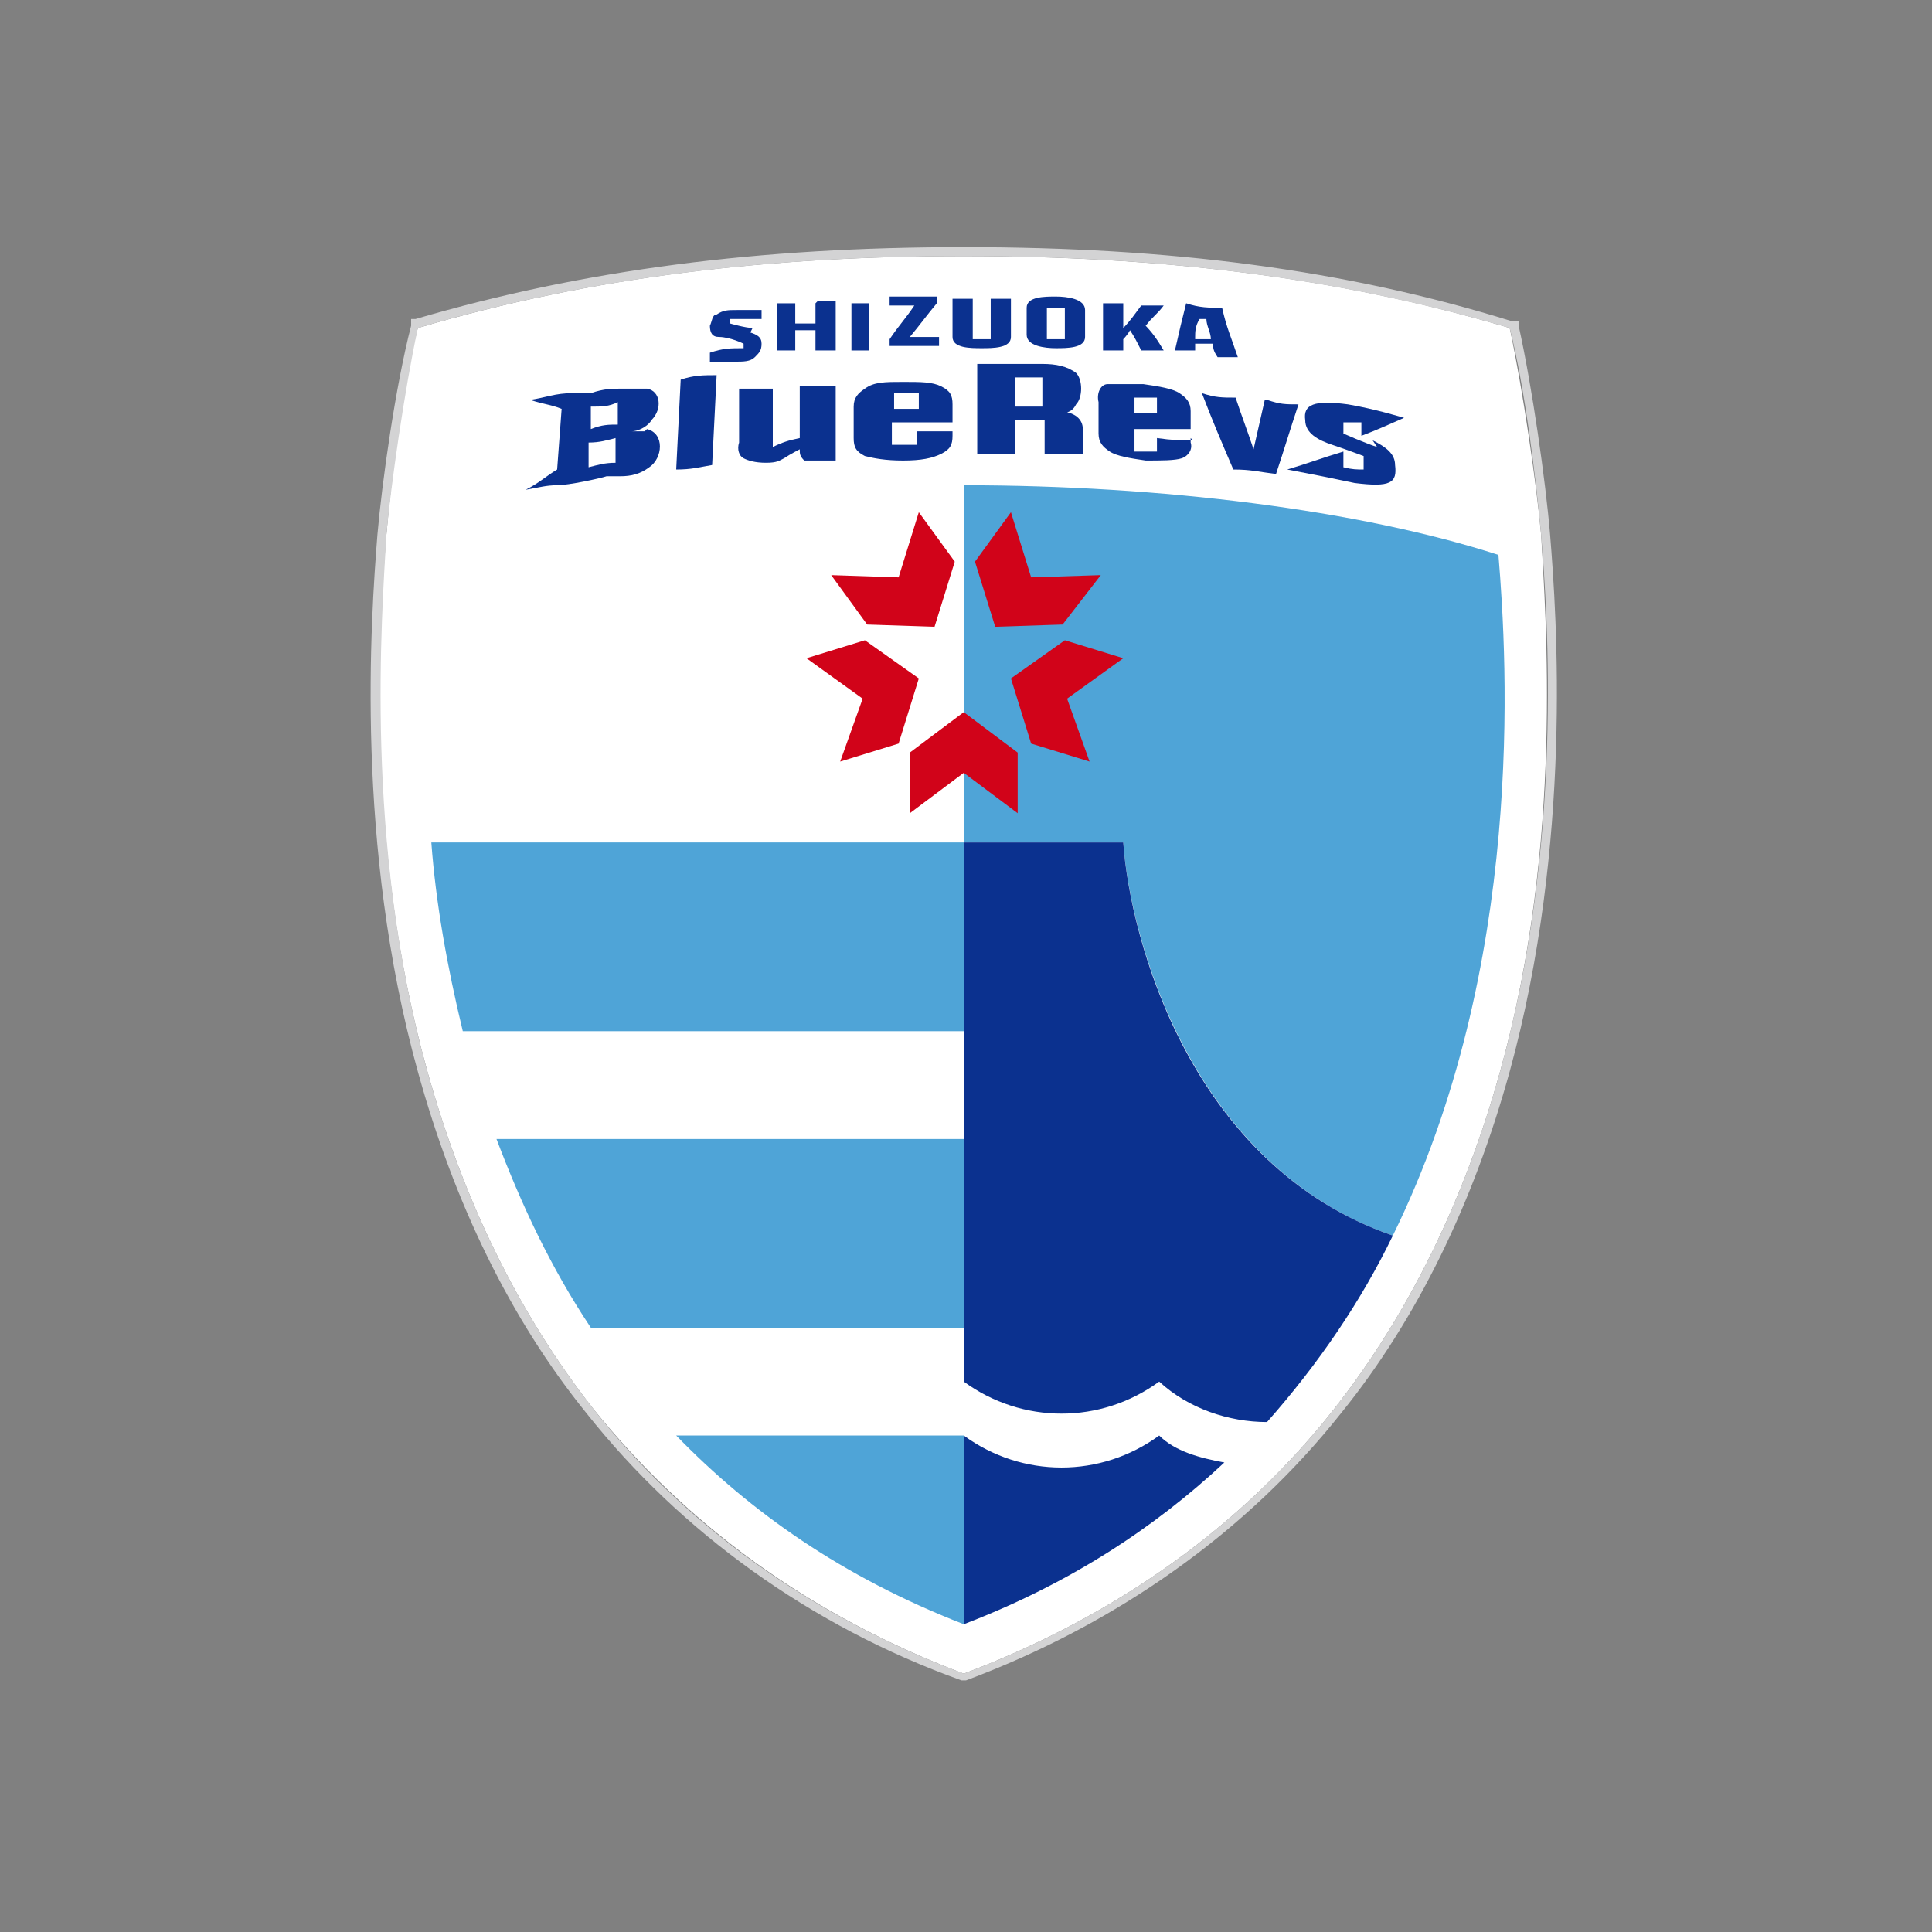 <?xml version="1.0" encoding="UTF-8"?>
<svg id="_レイヤー_2" data-name=" レイヤー 2" xmlns="http://www.w3.org/2000/svg" version="1.1" viewBox="0 0 86 86">
  <rect x="0" y="0" width="86" height="86" fill="#808080" stroke="none"/>
  <defs>
    <style>
      .cls-1 {
        fill: #0b318f;
      }

      .cls-1, .cls-2, .cls-3, .cls-4, .cls-5 {
        stroke-width: 0px;
      }

      .cls-2 {
        fill: #4fa4d7;
      }

      .cls-3 {
        fill: #d10319;
      }

      .cls-4 {
        fill: #d3d3d4;
      }

      .cls-5 {
        fill: #fff;
      }
    </style>
  </defs>
  <path class="cls-5" d="M42.9,74.5c6.9-2.6,12.5-6.7,16.5-11.8,3.3-4.2,5.8-9.3,7.4-15.1,2.8-10.1,2-20.2,1.8-23.8-.2-2.2-.8-6.4-1.4-9.2-7.7-2.3-15.7-3.2-24.3-3.2s-16.5.9-24.3,3.2c-.7,2.7-1.2,6.9-1.4,9.2-.3,3.6-1,13.7,1.8,23.8,1.6,5.8,4.1,10.9,7.4,15.1,4.1,5.1,9.6,9.2,16.5,11.8"/>
  <path class="cls-4" d="M42.9,11.4c8.6,0,16.5.9,24.3,3.2.7,2.7,1.2,7,1.4,9.2.3,3.6,1,13.7-1.8,23.8-1.6,5.8-4.1,10.9-7.4,15.1-4,5.1-9.6,9.2-16.5,11.8-6.9-2.6-12.5-6.7-16.5-11.8-3.3-4.2-5.8-9.3-7.4-15.1-2.8-10.1-2-20.2-1.8-23.8.2-2.2.8-6.4,1.4-9.2,7.8-2.3,15.8-3.2,24.3-3.2M42.9,11c-9.1,0-16.9,1-24.4,3.2h-.2v.3c-.7,2.7-1.3,7-1.5,9.3h0c-.3,3.8-1,13.8,1.8,23.9,1.6,5.8,4.1,11,7.5,15.2,4.2,5.3,10,9.5,16.7,11.9h.2c6.7-2.5,12.5-6.6,16.7-11.9,3.4-4.2,5.9-9.4,7.5-15.2,2.8-10.2,2.1-20.2,1.8-23.9h0c-.2-2.4-.8-6.6-1.4-9.3v-.2h-.3c-7.4-2.3-15.2-3.3-24.4-3.3"/>
  <path class="cls-1" d="M37.9,13.4v2.2h.8v-2.1h-.8"/>
  <path class="cls-1" d="M51,14.5c.3-.4.5-.5.8-.9h-1c-.3.4-.5.7-.8,1v-1.1h-.9v2.1h.9v-.5c0,0,.2-.2.3-.4.2.3.3.5.5.9h1c-.3-.5-.5-.8-.9-1.2"/>
  <path class="cls-1" d="M36.3,13.5v.9h-.9v-.9h-.8v2.1h.8v-.9h.9v.9h.9v-2.2h-.8"/>
  <path class="cls-1" d="M40.5,15c.5-.6.7-.9,1.2-1.5v-.3h-2.1v.4h1.1c-.4.6-.7.9-1.1,1.5v.3h2.2v-.4h-1.2"/>
  <path class="cls-1" d="M53.1,15.3h.9c0,.2,0,.3.2.6h.9c-.3-.9-.5-1.3-.7-2.2h0c-.6,0-1,0-1.6-.2h0c-.2.8-.3,1.2-.5,2.1h.9v-.5M53.2,15c0-.2,0-.5.2-.8h.3c0,.3.2.6.2.9h-.7"/>
  <path class="cls-1" d="M45,13.3h-.9v1.8h-.8v-1.8h-.9v1.7c0,.5.8.5,1.3.5s1.3,0,1.3-.5v-1.7h0Z"/>
  <path class="cls-1" d="M48.3,13.8c0-.5-.8-.6-1.3-.6s-1.3,0-1.3.5v1.2c0,.5.8.6,1.3.6s1.3,0,1.3-.5v-1.2h0ZM46.6,15.1v-1.4h.8v1.4h-.8"/>
  <path class="cls-1" d="M33.5,14.6c-.3,0-1-.2-1-.2v-.2c.6,0,.8,0,1.4,0v-.4h-1.1c-.4,0-.6,0-.9.2-.2,0-.2.3-.3.5,0,.3.1.5.4.5.5,0,1.1.3,1.1.3v.2c-.6,0-.9,0-1.5.2v.4s1,0,1.1,0c.4,0,.7,0,.9-.2.2-.2.3-.3.3-.6s-.2-.4-.5-.5"/>
  <path class="cls-1" d="M30.3,16.9l-.2,4c.7,0,1-.1,1.6-.2l.2-4c-.6,0-1,0-1.6.2"/>
  <path class="cls-1" d="M35.6,17.2v2.3c-.5.1-.8.2-1.2.4v-2.6c-.5,0-.9,0-1.5,0v2.4c-.1.3,0,.6.2.7.2.1.5.2,1,.2s.6-.1.8-.2c.3-.2.7-.4.7-.4,0,.2,0,.3.2.5h1.4v-3.3h-1.5"/>
  <path class="cls-1" d="M28.7,19.2h-.6c.4,0,.8-.3.9-.5.5-.5.4-1.3-.2-1.4h-1c-.6,0-.9,0-1.5.2-.3,0-.6,0-.8,0-.8,0-1.2.2-1.9.3.6.2.9.2,1.4.4l-.2,2.7c-.5.3-.8.6-1.4.9.6-.1.9-.2,1.4-.2s1.9-.3,2.2-.4h.6c.5,0,.9-.1,1.3-.4.6-.4.7-1.5-.1-1.7M27.4,20.6c-.5,0-.8.1-1.2.2v-1.1c.5,0,.8-.1,1.2-.2v1.1h0ZM27.5,18.9c-.4,0-.7,0-1.2.2v-1c.5,0,.8,0,1.2-.2,0,0,0,1,0,1Z"/>
  <path class="cls-1" d="M40.3,18.8h2.1v-.8c0-.4-.1-.6-.5-.8-.4-.2-.9-.2-1.7-.2s-1.3,0-1.7.3c-.3.2-.5.4-.5.8v1.4c0,.4.1.6.5.8.4.1.9.2,1.7.2s1.3-.1,1.7-.3c.4-.2.5-.4.5-.8v-.2h-1.6v.6h-1.1v-1h.6M39.8,17.5h1.1v.7h-1.1v-.7h0Z"/>
  <path class="cls-1" d="M53.1,19.6c-.6,0-.9,0-1.6-.1v.6h-1v-1h2.5v-.8c0-.4-.2-.6-.5-.8-.3-.2-.9-.3-1.6-.4-.7,0-1.2,0-1.6,0-.3,0-.5.4-.4.8v1.4c0,.4.2.6.5.8s.9.3,1.6.4c.7,0,1.3,0,1.6-.1s.5-.4.4-.7v-.2h0ZM50.5,17.7h1v.7h-1v-.7Z"/>
  <path class="cls-1" d="M46.9,18.4h0c.5,0,.8,0,1-.4.3-.3.3-1.1,0-1.4-.4-.3-.9-.4-1.5-.4h-2.9v4h1.7v-1.5h1.3v1.5h1.7v-1.1c0-.4-.3-.8-1.2-.8M45.2,18.1v-1.3h1.2v1.3h-1.2"/>
  <path class="cls-1" d="M56.3,17.8c-.2.9-.3,1.3-.5,2.2-.3-.9-.5-1.4-.8-2.3-.6,0-.9,0-1.5-.2.5,1.3.8,2,1.4,3.4.8,0,1.1.1,1.9.2.4-1.2.6-1.9,1-3.1-.6,0-.8,0-1.4-.2"/>
  <path class="cls-1" d="M61.3,19.9c-.6-.2-1.5-.6-1.5-.6v-.5c.3,0,.5,0,.8,0v.6c.8-.3,1.2-.5,1.9-.8,0,0-1.3-.4-2.5-.6-1.5-.2-2,0-1.9.7,0,.6.6.9,1.2,1.1s1.4.5,1.4.5v.6c-.3,0-.5,0-.9-.1v-.7c-1,.3-1.5.5-2.5.8,0,0,1.6.3,3,.6,1.6.2,1.9,0,1.8-.8,0-.5-.4-.8-1-1.1"/>
  <path class="cls-2" d="M42.9,37.5h-23.7c.2,2.7.7,5.5,1.4,8.4h22.3v-8.4Z"/>
  <path class="cls-2" d="M42.9,50.7h-20.8c1.1,2.9,2.4,5.7,4.2,8.4h16.6s0-8.4,0-8.4Z"/>
  <path class="cls-2" d="M30.1,63.9c3.3,3.4,7.4,6.3,12.8,8.4v-8.4h-12.8Z"/>
  <path class="cls-1" d="M51.6,63.9c-2.6,1.9-6.1,1.9-8.7,0v8.4c4.7-1.8,8.5-4.3,11.6-7.2-1.1-.2-2.2-.5-2.9-1.2"/>
  <path class="cls-2" d="M62,55c5.9-12,5.1-25.5,4.7-30.3-6.2-2-15-3.1-23.8-3.1v15.9h7.1c.3,4.2,3,14.4,12,17.5"/>
  <polygon class="cls-3" points="45.9 25.7 45 22.8 43.4 25 44.3 27.9 47.3 27.8 49 25.6 45.9 25.7"/>
  <polygon class="cls-3" points="40.9 22.8 40 25.7 37 25.6 38.6 27.8 41.6 27.9 42.5 25 40.9 22.8"/>
  <polygon class="cls-3" points="50 29.3 47.4 28.5 45 30.2 45.9 33.1 48.5 33.9 47.5 31.1 50 29.3"/>
  <polygon class="cls-3" points="38.5 28.5 35.9 29.3 38.4 31.1 37.4 33.9 40 33.1 40.9 30.2 38.5 28.5"/>
  <polygon class="cls-3" points="42.9 31.7 40.5 33.5 40.5 36.2 42.9 34.4 45.3 36.2 45.3 33.5 42.9 31.7"/>
  <path class="cls-1" d="M51.6,61.5c1.3,1.2,3.1,1.8,4.8,1.8,2.3-2.6,4.2-5.4,5.6-8.3-9-3.1-11.7-13.2-12-17.5h-7.1v24c2.6,1.9,6.1,1.9,8.7,0"/>
</svg>